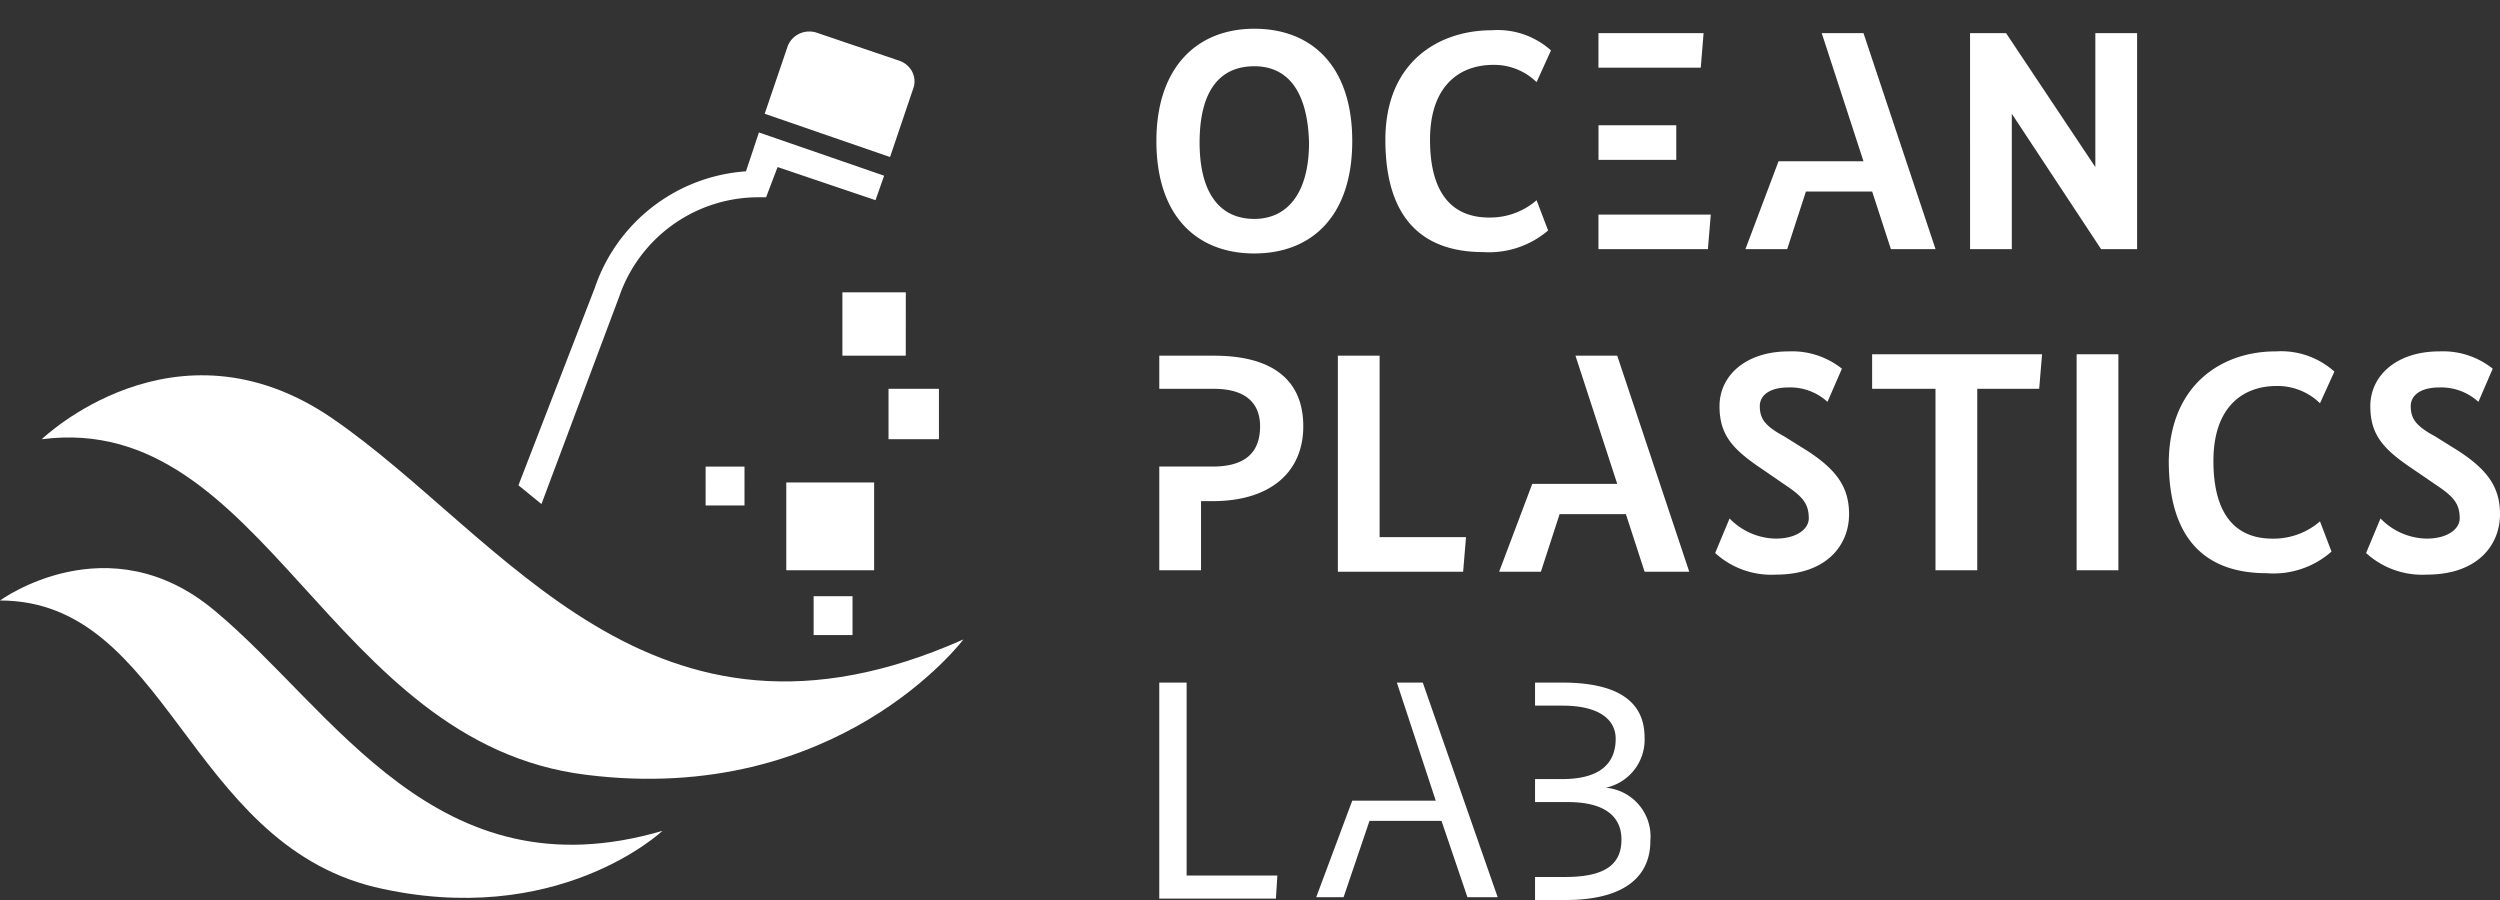 <?xml version="1.0" encoding="UTF-8"?> <svg xmlns="http://www.w3.org/2000/svg" viewBox="571.101 2294 161.281 58.065"><rect x="571.101" y="2294" width="161.281" height="58.065" fill="#333333" stroke="none"/> <defs> <style>.a{fill:#fff;}</style> </defs> <g transform="translate(103 2233)"> <g transform="translate(468.101 61)"> <path class="a" d="M82.265,47.4V59.849h5.853l-.093,1.486H80.5V47.4ZM109.3,54.182h0a3.165,3.165,0,0,0,2.508-3.252c0-2.137-1.486-3.53-5.3-3.53h-1.765v1.486h1.765c2.416,0,3.437.929,3.437,2.137,0,1.672-1.115,2.6-3.437,2.6h-1.765v1.486h2.137c2.23,0,3.437.836,3.437,2.416s-1.022,2.415-3.623,2.415h-1.951v1.486H106.7c3.9,0,5.481-1.579,5.481-3.809A3.159,3.159,0,0,0,109.3,54.182ZM97.5,47.4H95.829l2.508,7.618H92.949l-2.323,6.225h1.765l1.672-4.924h4.645l1.672,4.924h1.951Z" transform="translate(-5.713 -3.364)"></path> <path class="a" d="M0,41.54s6.968-5.11,13.843.65C21.554,48.6,28.15,60.679,42.736,56.4c0,0-6.782,6.41-18.581,3.623C12.077,57.055,10.777,41.54,0,41.54Z" transform="translate(0 -2.8)"></path> <path class="a" d="M2.9,30.185s8.547-8.268,18.674-1.394C32.722,36.409,42.105,52.11,62.358,43.1c0,0-8.083,10.777-24.341,8.733C21.388,49.788,17.3,28.327,2.9,30.185Z" transform="translate(-0.206 -1.849)"></path> <path class="a" d="M86.617,16.351C82.9,16.351,80.3,13.936,80.3,9.1c0-4.738,2.6-7.246,6.317-7.246S92.935,4.274,92.935,9.1,90.334,16.351,86.617,16.351Zm0-12.077c-2.23,0-3.53,1.579-3.53,4.924,0,3.252,1.3,4.924,3.53,4.924,2.137,0,3.53-1.672,3.53-4.924C90.055,5.853,88.754,4.274,86.617,4.274Zm15.329-2.323a5.156,5.156,0,0,1,3.809,1.3L104.827,5.3a3.915,3.915,0,0,0-2.787-1.115c-2.23,0-4.088,1.394-4.088,4.831,0,3.53,1.486,5.017,3.809,5.017a4.564,4.564,0,0,0,3.066-1.115l.743,1.951a5.867,5.867,0,0,1-4.181,1.394c-3.716,0-6.317-1.951-6.317-7.246C95.072,3.995,98.509,1.951,101.947,1.951Zm-7.246,21V34.653h5.574l-.186,2.23H92.006V22.947H94.7Zm28.893,2.973a3.557,3.557,0,0,0-2.508-.929c-1.3,0-1.858.557-1.858,1.208,0,.836.372,1.3,1.579,1.951l1.486.929c1.858,1.208,2.694,2.323,2.694,4.088,0,1.951-1.394,3.9-4.738,3.9a5.36,5.36,0,0,1-3.9-1.394l.929-2.23a4.242,4.242,0,0,0,2.973,1.3c1.394,0,2.137-.65,2.137-1.3,0-.929-.372-1.394-1.486-2.137l-1.486-1.022c-1.951-1.3-2.787-2.23-2.787-4.088,0-1.951,1.672-3.53,4.459-3.53a5.146,5.146,0,0,1,3.437,1.115Zm28.893-3.252a5.156,5.156,0,0,1,3.809,1.3l-.929,2.044a3.915,3.915,0,0,0-2.787-1.115c-2.23,0-4.088,1.394-4.088,4.831,0,3.53,1.486,5.017,3.809,5.017a4.564,4.564,0,0,0,3.066-1.115l.743,1.951a5.661,5.661,0,0,1-4.181,1.394c-3.716,0-6.317-1.951-6.317-7.246C145.7,24.712,149.142,22.669,152.486,22.669Zm13.1,3.252a3.557,3.557,0,0,0-2.508-.929c-1.3,0-1.858.557-1.858,1.208,0,.836.372,1.3,1.579,1.951l1.486.929c1.858,1.208,2.694,2.323,2.694,4.088,0,1.951-1.394,3.9-4.738,3.9a5.36,5.36,0,0,1-3.9-1.394l.929-2.23a4.242,4.242,0,0,0,2.973,1.3c1.394,0,2.137-.65,2.137-1.3,0-.929-.372-1.394-1.486-2.137L161.4,30.287c-1.951-1.3-2.787-2.23-2.787-4.088,0-1.951,1.672-3.53,4.459-3.53a5.146,5.146,0,0,1,3.437,1.115ZM142.36,34.839h0V24.805h0V22.854h-2.694V36.79h2.694Zm1.208-18.767h-2.323l-5.76-8.733h0v8.733h-2.694V2.137h2.323l5.76,8.64h0V2.137h2.694ZM84.016,22.947h-3.53v2.137h3.53c2.044,0,2.973.929,2.973,2.415,0,1.672-.929,2.6-3.066,2.6H80.486V36.79H83.18V32.33h.743c3.716,0,5.853-1.858,5.853-4.831C89.776,24.619,87.918,22.947,84.016,22.947Zm41.9-20.81h-2.694l2.694,8.268h-5.481L118.3,16.072h2.694l1.208-3.716h4.274l1.208,3.716h2.88Zm-15.887,20.81h-2.694l2.694,8.268h-5.481l-2.137,5.667h2.694l1.208-3.716h4.274l1.208,3.716h2.88Zm3.809-14.865h-5.017v2.23h5.017ZM115.6,2.137h-6.782v2.23h6.6Zm-6.782,11.706v2.23h7.061l.186-2.23ZM137.25,25.084h-3.995V36.79h-2.694V25.084h-4.088v-2.23h10.963ZM122.571,0m5.11,16.072" transform="translate(-5.698)"></path> <path class="a" d="M55.7,19.386m4.274-9.1L51.887,7.494l1.486-4.366a1.478,1.478,0,0,1,.836-.836,1.539,1.539,0,0,1,1.115,0l5.2,1.765a1.483,1.483,0,0,1,.836.65,1.364,1.364,0,0,1,.093,1.208ZM37.486,32.671,42.5,19.293a9.5,9.5,0,0,1,8.826-6.41h.65l.743-1.951,6.317,2.137.557-1.579L51.515,8.7l-.836,2.508a11.1,11.1,0,0,0-9.755,7.525L36,31.464C36.465,31.835,37.022,32.3,37.486,32.671Zm22.39-4.181h3.252V25.239H59.876v3.252Zm1.115-9.476H56.9V23.1h4.088ZM58.947,31.278H53.28v5.667h5.667Zm-10.87,1.486h2.508V30.256H48.077Zm6.968,8.361h2.508V38.617H55.045Z" transform="translate(-2.555 -0.155)"></path> </g> </g> </svg> 